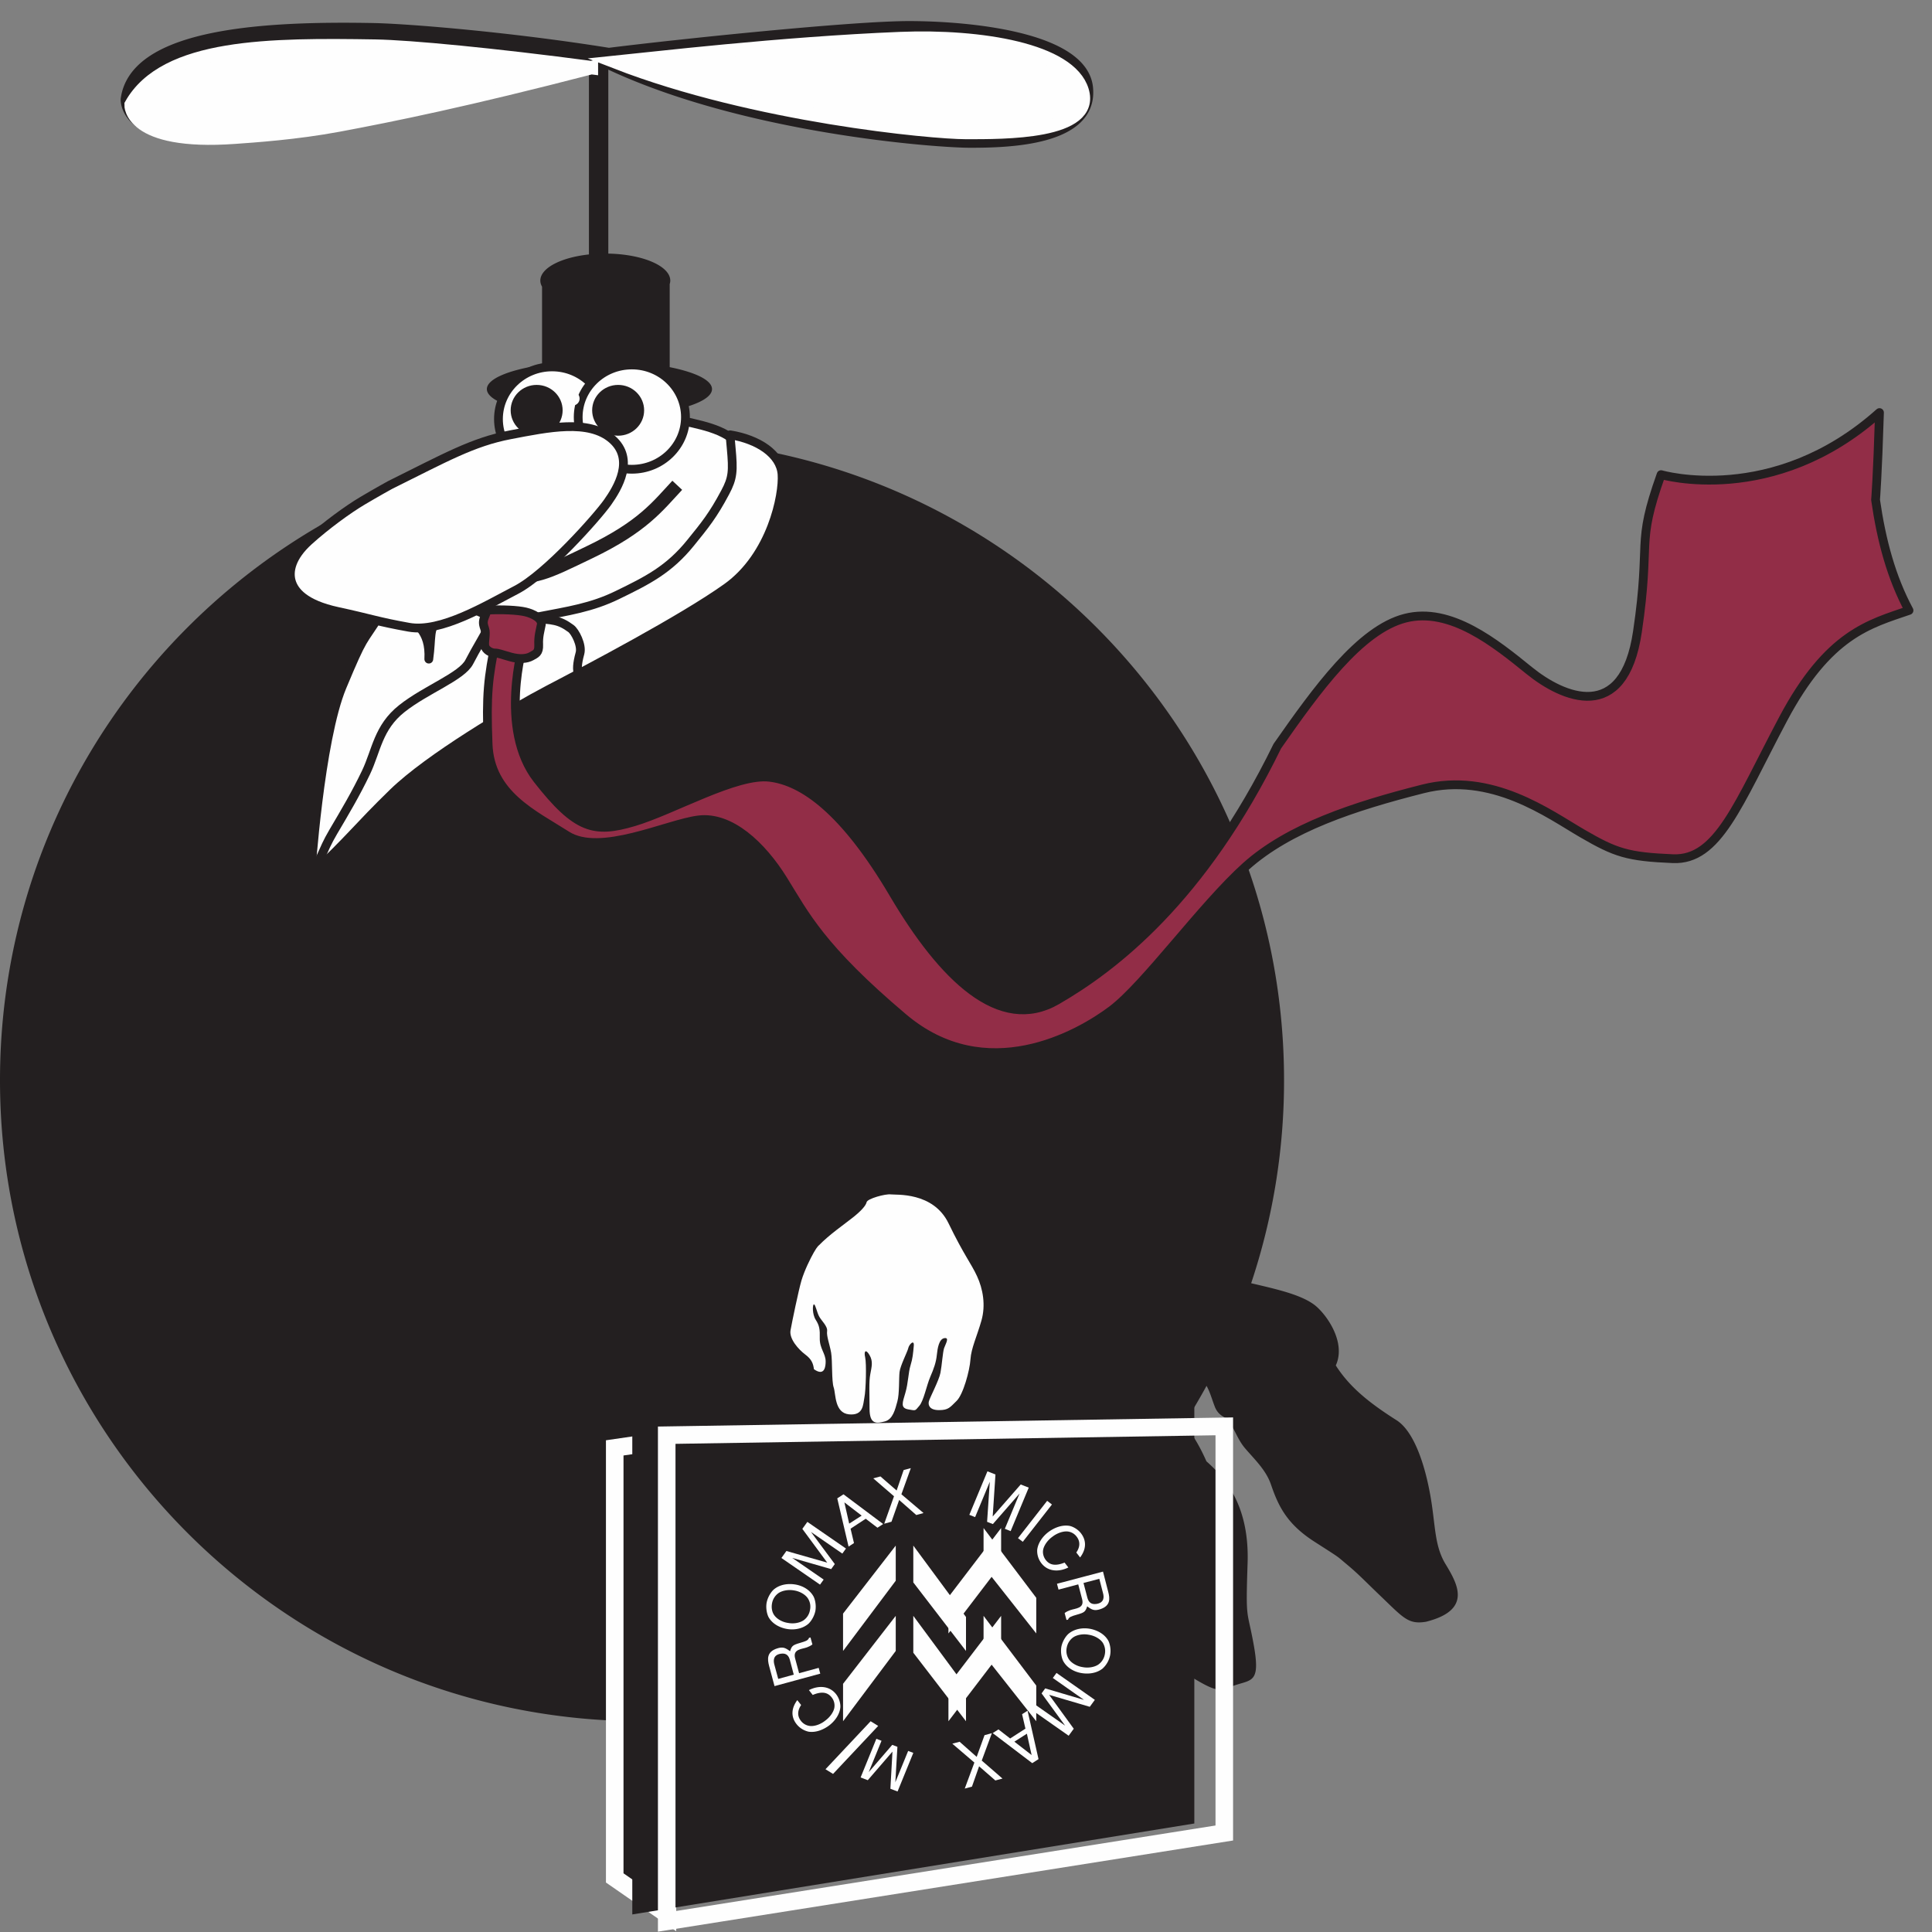 <svg xmlns="http://www.w3.org/2000/svg" xmlns:xlink="http://www.w3.org/1999/xlink" width="110" height="110" viewBox="0 0 110 110"><rect x="0" y="0" width="110" height="110" fill="#808080" stroke="none"/><defs><path id="5doza" d="M874.3 230.05c-.667-1.113-.555-2.285-.892-4.067-.333-1.782-.955-3.526-1.896-4.122-1.579-1.003-2.677-1.894-3.458-3.118.614-1.338-.56-2.954-1.226-3.456-.798-.595-2.23-.905-3.592-1.225a36.387 36.387 0 0 0 1.872-11.56c0-20.159-16.363-36.502-36.552-36.502S792 182.343 792 202.502C792 222.659 808.367 239 828.556 239c10.608 0 20.16-4.515 26.837-11.722l.164 1.156s3.422 7.52 4.24 8.023c1.73 1.058 1.64.76 2.676.444.873-.265 1.286-.222.893-2.34-.362-1.975-.444-1.225-.333-4.567.11-3.342-1.34-4.903-2.344-5.793-.451-1.022-.886-1.668-1.278-2.122.45-.708.88-1.433 1.284-2.174.203.353.318.8.474 1.194.203.51.566.565.69.706.412.453.573 1.12 1.027 1.651.532.627 1.199 1.237 1.483 2.083.413 1.204.896 2.226 2.459 3.232 1.56 1.001 1.226.776 1.896 1.334.667.559.984.911 1.896 1.782 1.282 1.227 1.563 1.616 2.567 1.45 2.676-.67 1.784-2.174 1.114-3.288"/><path id="5dozb" d="M799.12 146.654c.51-3.867 8.207-4.204 14.14-4.092 1.984.04 7.784.51 13.405 1.412 4.09-.51 13.856-1.524 17.095-1.524 3.238 0 9.94.565 10.223 3.553.293 3.077-4.655 3.16-6.759 3.16-1.873 0-12.835-.79-20.672-4.512-7.738 2.016-12.303 3.08-15.391 3.553a84.68 84.68 0 0 1-5.794.677c-6.443.49-6.246-2.227-6.246-2.227"/><path id="5dozc" d="M799.12 146.654c.51-3.867 8.207-4.204 14.14-4.092 1.984.04 7.784.51 13.405 1.412 4.09-.51 13.856-1.524 17.095-1.524 3.238 0 9.94.565 10.223 3.553.293 3.077-4.655 3.16-6.759 3.16-1.873 0-12.835-.79-20.672-4.512-7.738 2.016-12.303 3.08-15.391 3.553a84.68 84.68 0 0 1-5.794.677c-6.443.49-6.246-2.227-6.246-2.227z"/><path id="5dozd" d="M830.13 161.904v-4.732a.674.674 0 0 0 .033-.195c0-.827-1.564-1.5-3.528-1.538V144.23h-1.104v11.257c-1.591.172-2.767.773-2.767 1.49 0 .12.036.235.098.346v4.456c-1.88.277-3.142.79-3.142 1.375 0 .878 2.869 1.592 6.41 1.592 3.54 0 6.409-.714 6.409-1.592 0-.506-.938-.956-2.409-1.25"/><path id="5doze" d="M829.872 164.7c1.365.423 2.899.506 3.92 1.352 1.022.846.852 3.725-.256 4.825-1.108 1.097-4.772 5.245-8.093 6.005-3.321.763-6.73.677-8.35.086-1.617-.592-4.855-1.778-4.599-3.216.257-1.437 6.985-6.008 9.285-6.937 2.3-.932 8.093-2.115 8.093-2.115"/><path id="5dozf" d="M829.872 164.7c1.365.423 2.899.506 3.92 1.352 1.022.846.852 3.725-.256 4.825-1.108 1.097-4.772 5.245-8.093 6.005-3.321.763-6.73.677-8.35.086-1.617-.592-4.855-1.778-4.599-3.216.257-1.437 6.985-6.008 9.285-6.937 2.3-.932 8.093-2.115 8.093-2.115z"/><path id="5dozg" d="M830.56 168.63c-1.108 1.187-1.964 2.356-4.986 3.807-2.555 1.226-3.108 1.567-5.364 1.355"/><path id="5dozh" d="M825.673 144.851c-7.111 1.844-11.304 2.695-14.4 3.274-2.418.453-4.874.615-5.91.689-6.01.43-5.903-1.847-5.903-1.847 1.93-3.442 7.98-3.436 13.917-3.342 1.964.033 6.726.488 12.296 1.226"/><path id="5dozi" d="M825.673 144.851c-7.111 1.844-11.304 2.695-14.4 3.274-2.418.453-4.874.615-5.91.689-6.01.43-5.903-1.847-5.903-1.847 1.93-3.442 7.98-3.436 13.917-3.342 1.964.033 6.726.488 12.296 1.226z"/><path id="5dozj" d="M827.08 144.544c1.83-.185 9.385-1.077 16.196-1.35 4.533-.18 9.628.629 10.34 2.964.745 2.449-4.506 2.388-6.628 2.388-1.898 0-11.984-.932-19.908-4.002"/><path id="5dozk" d="M827.08 144.544c1.83-.185 9.385-1.077 16.196-1.35 4.533-.18 9.628.629 10.34 2.964.745 2.449-4.506 2.388-6.628 2.388-1.898 0-11.984-.932-19.908-4.002z"/><path id="5dozl" d="M833.577 165.757c1.584.259 2.862 1.087 2.949 2.245.086 1.161-.596 4.64-3.152 6.46-2.556 1.822-7.923 4.64-10.14 5.798-2.213 1.161-6.815 3.892-8.858 5.881-2.044 1.987-2.387 2.566-4.686 4.72 0 0 .512-7.703 1.79-10.766 1.278-3.064 1.105-2.4 2.13-4.057 1.617.165 2.709.198 3.235-.168 1.32-.91 1.833-.246 2.728.084.813.3 1.361-.165 3.066.165 1.703-.33 3.038-.52 4.515-1.242 1.704-.829 2.935-1.443 4.173-2.98.8-.986 1.268-1.556 1.96-2.86.443-.825.462-1.223.343-2.523-.09-.955-.053-.757-.053-.757"/><path id="5dozm" d="M833.577 165.757c1.584.259 2.862 1.087 2.949 2.245.086 1.161-.596 4.64-3.152 6.46-2.556 1.822-7.923 4.64-10.14 5.798-2.213 1.161-6.815 3.892-8.858 5.881-2.044 1.987-2.387 2.566-4.686 4.72 0 0 .512-7.703 1.79-10.766 1.278-3.064 1.105-2.4 2.13-4.057 1.617.165 2.709.198 3.235-.168 1.32-.91 1.833-.246 2.728.084.813.3 1.361-.165 3.066.165 1.703-.33 3.038-.52 4.515-1.242 1.704-.829 2.935-1.443 4.173-2.98.8-.986 1.268-1.556 1.96-2.86.443-.825.462-1.223.343-2.523-.09-.955-.053-.757-.053-.757z"/><path id="5dozn" d="M809.6 190.864c.769-.994.683-1.327 1.364-2.485.683-1.159 1.279-2.154 1.874-3.397.596-1.242.682-2.565 2.047-3.642 1.36-1.078 3.408-1.822 3.833-2.65.426-.828.766-1.327 1.278-2.32"/><path id="5dozo" d="M814.71 175.71c.938.747 1.79 1.162 1.704 2.818.173-1.243 0-1.74.512-2.239.513-.495.257-.495 1.534-.909"/><path id="5dozp" d="M825.277 180.016c-.256-.579-.596-.576-.256-1.821.126-.47-.283-1.242-.513-1.408-.679-.498-1.022-.498-2.213-.579-1.195-.084-1.195.495-1.195.495"/><path id="5dozq" d="M823.432 167.827c1.687 0 3.051-1.33 3.051-2.967 0-1.64-1.364-2.97-3.051-2.97-1.684 0-3.052 1.33-3.052 2.97 0 1.637 1.368 2.967 3.052 2.967"/><path id="5dozr" d="M823.432 167.827c1.687 0 3.051-1.33 3.051-2.967 0-1.64-1.364-2.97-3.051-2.97-1.684 0-3.052 1.33-3.052 2.97 0 1.637 1.368 2.967 3.052 2.967z"/><path id="5dozs" d="M827.975 167.717c1.684 0 3.052-1.33 3.052-2.967 0-1.64-1.368-2.97-3.052-2.97-1.687 0-3.055 1.33-3.055 2.97 0 1.637 1.368 2.967 3.055 2.967"/><path id="5dozt" d="M827.975 167.717c1.684 0 3.052-1.33 3.052-2.967 0-1.64-1.368-2.97-3.052-2.97-1.687 0-3.055 1.33-3.055 2.97 0 1.637 1.368 2.967 3.055 2.967z"/><path id="5dozu" d="M827.194 165.532c.666 0 1.205-.524 1.205-1.17 0-.648-.539-1.172-1.205-1.172-.665 0-1.204.524-1.204 1.171 0 .648.539 1.171 1.204 1.171"/><path id="5dozv" d="M827.194 165.532c.666 0 1.205-.524 1.205-1.17 0-.648-.539-1.172-1.205-1.172-.665 0-1.204.524-1.204 1.171 0 .648.539 1.171 1.204 1.171z"/><path id="5dozw" d="M822.554 165.532c.666 0 1.205-.524 1.205-1.17 0-.648-.539-1.172-1.205-1.172-.665 0-1.204.524-1.204 1.171 0 .648.539 1.171 1.204 1.171"/><path id="5dozx" d="M822.554 165.532c.666 0 1.205-.524 1.205-1.17 0-.648-.539-1.172-1.205-1.172-.665 0-1.204.524-1.204 1.171 0 .648.539 1.171 1.204 1.171z"/><path id="5dozy" d="M814.204 168.617c3.14-1.556 4.708-2.454 6.857-2.863 2.146-.41 4.46-.9 5.783.246 1.32 1.144.329 2.78-.249 3.597-.577.818-3.469 4.09-5.205 4.99-1.732.898-4.295 2.454-6.112 2.125-1.817-.326-2.149-.489-4.05-.898-1.897-.41-2.478-1.147-2.642-1.719-.165-.572 0-1.39.99-2.29.995-.898 2.233-1.799 3.06-2.29.825-.49 1.568-.898 1.568-.898"/><path id="5dozz" d="M814.204 168.617c3.14-1.556 4.708-2.454 6.857-2.863 2.146-.41 4.46-.9 5.783.246 1.32 1.144.329 2.78-.249 3.597-.577.818-3.469 4.09-5.205 4.99-1.732.898-4.295 2.454-6.112 2.125-1.817-.326-2.149-.489-4.05-.898-1.897-.41-2.478-1.147-2.642-1.719-.165-.572 0-1.39.99-2.29.995-.898 2.233-1.799 3.06-2.29.825-.49 1.568-.898 1.568-.898z"/><path id="5dozA" d="M827 223.436v24.485l3 2.079v-27z"/><path id="5dozB" d="M830 223v27l-3-2.079v-24.485z"/><path id="5dozC" d="M828 221.519V250l32-5.178V221z"/><path id="5dozD" d="M861.706 222.21v23.153l-31.746 5.032v-27.681z"/><path id="5dozE" d="M829.61 163.763a.41.41 0 1 1-.82 0c0-.226.183-.413.408-.413.228 0 .411.187.411.413"/><path id="5dozF" d="M825 163.693a.391.391 0 0 1-.392.393.393.393 0 1 1 0-.786c.219 0 .392.177.392.393"/><path id="5dozG" d="M843 229v2l-3 4v-2.128z"/><path id="5dozH" d="M849 228v2.07l-3 3.93v-2.07z"/><path id="5dozI" d="M849 233v2.07l-3 3.93v-2.07z"/><path id="5dozJ" d="M843 233v1.998L840 239v-2.13z"/><path id="5dozK" d="M844 229v2.097l3 3.903v-1.936z"/><path id="5dozL" d="M844 233v2.099l3 3.901v-1.938z"/><path id="5dozM" d="M848 228v2.198l3 3.802v-2.027z"/><path id="5dozN" d="M848 233v2.198l3 3.802v-2.03z"/><path id="5dozO" d="M843.095 240.457l-.118 2.017.73-1.784.293.112-.896 2.198-.409-.155.118-2.115-1.405 1.627-.408-.156.896-2.201.294.112-.729 1.787 1.34-1.554z"/><path id="5dozP" d="M839.43 242l-.43-.267 2.57-2.733.43.267z"/><path id="5dozQ" d="M837.613 238.076c-.2.3-.24.615-.01.905a.75.75 0 0 0 .56.292c.248.01.57-.103.826-.31.266-.195.46-.473.512-.712a.747.747 0 0 0-.15-.609c-.24-.307-.586-.346-1.078-.138l-.216-.276c.561-.288 1.185-.24 1.552.24.204.265.253.592.236.75-.045.424-.334.793-.639 1.023-.302.226-.732.417-1.162.355a1.208 1.208 0 0 1-.677-.413c-.355-.437-.311-.929.027-1.385z"/><path id="5dozR" d="M836.098 237l-.308-1.146c-.105-.397-.135-.805.447-.996.335-.11.482-.042.745.158.095-.31.157-.356.58-.479.33-.097.448-.142.5-.285l.084-.022.109.398c-.109.085-.213.126-.308.165-.299.11-.82.094-.676.631l.226.841 1.116-.304.089.33zm.211-.41l.884-.243-.218-.826c-.059-.22-.177-.42-.523-.365-.45.074-.417.408-.366.61z"/><path id="5dozS" d="M836.07 231.488c.354-.292.823-.334 1.198-.275.374.057.797.258 1.03.647.09.142.187.488.128.85-.072.363-.29.654-.42.76-.358.289-.827.341-1.201.276-.371-.065-.798-.258-1.031-.647-.085-.142-.187-.489-.125-.85.072-.364.29-.654.42-.761m.023 1.488c.155.21.453.382.779.427.32.062.663-.003.88-.149a.89.89 0 0 0 .367-.594.861.861 0 0 0-.138-.68c-.151-.207-.45-.38-.775-.428-.322-.057-.663.007-.88.152a.909.909 0 0 0-.37.593c-.043.236-.004.491.137.68"/><path id="5dozT" d="M839.323 230.339l-2.213-.637 1.786 1.232-.207.288-2.199-1.517.285-.398 2.325.663-1.418-1.922.286-.398 2.198 1.517-.207.288-1.785-1.232 1.356 1.828z"/><path id="5dozU" d="M840.622 228.856l-.308.2-.644-2.746.355-.23 2.259 1.692-.325.21-.668-.511-.863.566zm-.273-1.107l.71-.456-.984-.754z"/><path id="5dozV" d="M843.322 226.078l1.26 1.068-.413.113-.975-.857-.437 1.239-.413.113.557-1.563-1.181-1.019.408-.11.922.802.4-1.165.408-.109z"/><path id="5dozW" d="M848.201 227.646l.154-2.281-.836 2.013-.329-.13 1.03-2.478.457.18-.157 2.392 1.595-1.822.457.179-1.031 2.478-.329-.133.837-2.009-1.52 1.74z"/><path id="5dozX" d="M851.621 226.45l.272.21-1.66 2.123-.273-.207z"/><path id="5dozY" d="M853.28 229.394c.204-.294.245-.612.02-.903a.737.737 0 0 0-.552-.298c-.25-.009-.57.1-.83.304-.266.191-.463.473-.519.71-.05.22.014.443.141.61.236.308.581.35 1.073.15l.214.278c-.562.281-1.185.23-1.546-.256a1.145 1.145 0 0 1-.227-.75c.053-.428.345-.794.65-1.02.309-.226.736-.41 1.165-.346.158.022.464.155.67.417.345.44.298.933-.042 1.385z"/><path id="5dozZ" d="M854.8 230.48l.297 1.15c.106.394.132.801-.452.99-.335.11-.483.038-.745-.163-.098.308-.16.356-.588.476-.331.094-.45.14-.503.282l-.087.018-.106-.394c.111-.084.214-.126.312-.162.302-.11.827-.09.683-.627l-.22-.842-1.123.298-.088-.333zm-.21.411l-.9.237.217.828c.058.216.177.417.52.366.458-.072.431-.405.376-.608z"/><path id="5dozaa" d="M854.779 236c-.362.285-.83.322-1.205.258-.375-.061-.798-.268-1.024-.656-.086-.146-.184-.49-.119-.851.076-.36.297-.648.43-.751.361-.285.83-.33 1.205-.262.371.071.797.269 1.025.657.084.145.183.488.114.85a1.403 1.403 0 0 1-.426.754m-.006-1.488c-.15-.207-.45-.382-.775-.433-.322-.065-.664-.004-.885.139a.919.919 0 0 0-.377.589.88.88 0 0 0 .131.68c.15.206.448.384.772.432.323.065.667.003.885-.138a.905.905 0 0 0 .38-.59.898.898 0 0 0-.131-.68"/><path id="5dozab" d="M851.51 237.13l2.206.653-1.773-1.246.21-.287 2.183 1.533-.289.395-2.314-.68 1.402 1.929-.29.398-2.185-1.533.21-.286 1.772 1.243-1.339-1.835z"/><path id="5dozac" d="M850.193 238.6l.312-.2.624 2.757-.357.23-2.252-1.712.328-.21.666.517.87-.56zm.274 1.11l-.713.454.982.76z"/><path id="5dozad" d="M846.929 242.834l.41-.11.407-1.158.925.806.407-.107-1.181-1.026.575-1.559-.417.113-.447 1.236-.972-.861-.416.11 1.257 1.075z"/><path id="5dozae" d="M898.787 169.46c.334 2.317.896 4.417 1.904 6.294-2.24.773-4.593 1.326-7.17 6.186-2.577 4.857-3.7 8.06-6.277 7.95-2.576-.11-3.25-.33-5.153-1.436-1.904-1.104-5.154-3.534-9.078-2.537-3.919.993-7.618 2.206-10.084 4.416-2.465 2.21-5.716 6.737-7.62 8.174-1.903 1.433-7.169 4.416-11.876.44-4.707-3.977-5.6-5.854-6.835-7.84-1.234-1.99-3.026-3.647-4.82-3.424-1.791.22-5.6 2.097-7.506.884-1.905-1.217-4.37-2.32-4.482-5.194-.112-2.87 0-3.753.447-5.963.673.224 1.569.224 1.569.224s-1.454 4.856.785 7.73c2.242 2.87 3.25 3.09 5.491 2.43 2.24-.664 5.827-2.763 7.731-2.54 1.905.22 4.258 1.876 7.061 6.627 2.8 4.746 6.051 7.95 9.298 6.072 3.25-1.876 8.292-5.743 12.553-14.47 2.239-3.2 4.704-6.626 7.28-7.286 2.578-.663 5.155 1.437 7.06 2.98 1.906 1.547 5.38 3.093 6.164-2.207.785-5.303-.112-4.86 1.346-8.946 0 0 6.385 1.876 12.435-3.534-.111 3.644-.223 4.97-.223 4.97"/><path id="5dozaf" d="M898.787 169.46c.334 2.317.896 4.417 1.904 6.294-2.24.773-4.593 1.326-7.17 6.186-2.577 4.857-3.7 8.06-6.277 7.95-2.576-.11-3.25-.33-5.153-1.436-1.904-1.104-5.154-3.534-9.078-2.537-3.919.993-7.618 2.206-10.084 4.416-2.465 2.21-5.716 6.737-7.62 8.174-1.903 1.433-7.169 4.416-11.876.44-4.707-3.977-5.6-5.854-6.835-7.84-1.234-1.99-3.026-3.647-4.82-3.424-1.791.22-5.6 2.097-7.506.884-1.905-1.217-4.37-2.32-4.482-5.194-.112-2.87 0-3.753.447-5.963.673.224 1.569.224 1.569.224s-1.454 4.856.785 7.73c2.242 2.87 3.25 3.09 5.491 2.43 2.24-.664 5.827-2.763 7.731-2.54 1.905.22 4.258 1.876 7.061 6.627 2.8 4.746 6.051 7.95 9.298 6.072 3.25-1.876 8.292-5.743 12.553-14.47 2.239-3.2 4.704-6.626 7.28-7.286 2.578-.663 5.155 1.437 7.06 2.98 1.906 1.547 5.38 3.093 6.164-2.207.785-5.303-.112-4.86 1.346-8.946 0 0 6.385 1.876 12.435-3.534-.111 3.644-.223 4.97-.223 4.97z"/><path id="5dozag" d="M819.75 175.736c.84-.042 1.723 0 2.163.103.443.104.969.373.906.725-.066.353-.17.664-.148 1.14.02.475-.167.517-.42.663-.253.142-.653.184-1.178.039-.526-.143-.693-.227-.903-.227-.21 0-.525-.165-.568-.414-.04-.25.085-.705 0-.951-.082-.25-.125-.376-.02-.664.105-.291.168-.414.168-.414"/><path id="5dozah" d="M819.75 175.736c.84-.042 1.723 0 2.163.103.443.104.969.373.906.725-.066.353-.17.664-.148 1.14.02.475-.167.517-.42.663-.253.142-.653.184-1.178.039-.526-.143-.693-.227-.903-.227-.21 0-.525-.165-.568-.414-.04-.25.085-.705 0-.951-.082-.25-.125-.376-.02-.664.105-.291.168-.414.168-.414z"/><path id="5dozai" d="M838.635 211.895c.582-.602 1.457-1.204 1.913-1.568.459-.36.752-.68.794-.88.04-.202 1.08-.484 1.374-.443.292.04 2.414-.16 3.29 1.646.874 1.806 1.29 2.286 1.622 3.01.336.722.502 1.646.251 2.527-.25.885-.582 1.565-.625 2.208-.042.643-.416 2.007-.79 2.367-.374.364-.459.524-1 .524-.543 0-.624-.282-.582-.483.04-.2.583-1.204.664-1.646.084-.44.128-1.164.208-1.405.085-.238.329-.627 0-.561-.29.06-.374.56-.416.963-.04.401-.166.765-.375 1.244-.207.483-.374 1.364-.624 1.646-.25.283-.166.283-.625.201-.459-.082-.331-.382-.166-.944.166-.561.166-1.163.294-1.564.123-.401.143-.662.184-1.104.04-.408-.27-.082-.312.119-.042.201-.459 1.003-.498 1.367-.042.36 0 1.242-.127 1.684-.123.442-.25 1.003-.706 1.126-.459.119-.875.2-.875-.724 0-.923-.042-1.524.043-1.967.08-.441.166-.721-.043-1.084-.208-.36-.335-.238-.25.122.084.36.042 1.884-.042 2.286-.082.4-.043 1.044-.876.965-.832-.081-.749-1.166-.872-1.527-.127-.36-.066-1.504-.147-1.984-.085-.484-.27-.944-.23-1.226.041-.28-.332-.603-.456-.844-.127-.238-.208-.68-.293-.68-.084 0-.104.56.104.881.208.323.242.551.228 1.044-.013.593.335.862.335 1.326 0 .245-.042.881-.667.44-.043-.32-.124-.562-.5-.841-.375-.282-.915-.883-.834-1.368.085-.479.459-2.285.624-2.846.17-.565.502-1.245.71-1.606.208-.364.293-.4.293-.4"/></defs><g><g transform="translate(-792 -141)"><g><use fill="#231f20" xlink:href="#5doza"/></g><g><g><use fill="#231f20" xlink:href="#5dozb"/></g><g><use fill="#fff" fill-opacity="0" stroke="#231f20" stroke-linecap="round" stroke-linejoin="round" stroke-miterlimit="50" stroke-width=".5" xlink:href="#5dozc"/></g><g><use fill="#231f20" xlink:href="#5dozd"/></g><g><use fill="#fefefe" xlink:href="#5doze"/></g><g><use fill="#fff" fill-opacity="0" stroke="#231f20" stroke-linecap="round" stroke-linejoin="round" stroke-miterlimit="50" stroke-width=".5" xlink:href="#5dozf"/></g><g><use fill="#fff" fill-opacity="0" stroke="#231f20" stroke-miterlimit="50" stroke-width=".76" xlink:href="#5dozg"/></g></g><g><g><use fill="#fefefe" xlink:href="#5dozh"/></g><g><use fill="#fff" fill-opacity="0" stroke="#fefefe" stroke-miterlimit="50" stroke-width=".76" xlink:href="#5dozi"/></g><g><use fill="#fefefe" xlink:href="#5dozj"/></g><g><use fill="#fff" fill-opacity="0" stroke="#fefefe" stroke-miterlimit="50" stroke-width=".76" xlink:href="#5dozk"/></g><g><use fill="#fefefe" xlink:href="#5dozl"/></g><g><use fill="#fff" fill-opacity="0" stroke="#231f20" stroke-linecap="round" stroke-linejoin="round" stroke-miterlimit="50" stroke-width=".5" xlink:href="#5dozm"/></g><g><use fill="#fff" fill-opacity="0" stroke="#231f20" stroke-linecap="round" stroke-linejoin="round" stroke-miterlimit="50" stroke-width=".5" xlink:href="#5dozn"/></g><g><use fill="#fff" fill-opacity="0" stroke="#231f20" stroke-linecap="round" stroke-linejoin="round" stroke-miterlimit="50" stroke-width=".5" xlink:href="#5dozo"/></g><g><use fill="#fff" fill-opacity="0" stroke="#231f20" stroke-linecap="round" stroke-linejoin="round" stroke-miterlimit="50" stroke-width=".5" xlink:href="#5dozp"/></g><g><use fill="#fefefe" xlink:href="#5dozq"/></g><g><use fill="#fff" fill-opacity="0" stroke="#231f20" stroke-linecap="round" stroke-linejoin="round" stroke-miterlimit="50" stroke-width=".5" xlink:href="#5dozr"/></g><g><use fill="#fefefe" xlink:href="#5dozs"/></g><g><use fill="#fff" fill-opacity="0" stroke="#231f20" stroke-linecap="round" stroke-linejoin="round" stroke-miterlimit="50" stroke-width=".5" xlink:href="#5dozt"/></g><g><use fill="#231f20" xlink:href="#5dozu"/></g><g><use fill="#fff" fill-opacity="0" stroke="#231f20" stroke-miterlimit="50" stroke-width=".55" xlink:href="#5dozv"/></g><g><use fill="#231f20" xlink:href="#5dozw"/></g><g><use fill="#fff" fill-opacity="0" stroke="#231f20" stroke-miterlimit="50" stroke-width=".55" xlink:href="#5dozx"/></g></g><g><g><use fill="#fefefe" xlink:href="#5dozy"/></g><g><use fill="#fff" fill-opacity="0" stroke="#231f20" stroke-linecap="round" stroke-linejoin="round" stroke-miterlimit="50" stroke-width=".5" xlink:href="#5dozz"/></g></g><g><use fill="#231f20" xlink:href="#5dozA"/></g><g><use fill="#fff" fill-opacity="0" stroke="#fefefe" stroke-miterlimit="50" xlink:href="#5dozB"/></g><g><use fill="#231f20" xlink:href="#5dozC"/></g><g><g><use fill="#fff" fill-opacity="0" stroke="#fefefe" stroke-miterlimit="50" xlink:href="#5dozD"/></g><g><use fill="#fefefe" xlink:href="#5dozE"/></g><g><use fill="#fefefe" xlink:href="#5dozF"/></g></g><g><use fill="#fefefe" xlink:href="#5dozG"/></g><g><use fill="#fefefe" xlink:href="#5dozH"/></g><g><use fill="#fefefe" xlink:href="#5dozI"/></g><g><use fill="#fefefe" xlink:href="#5dozJ"/></g><g><use fill="#fefefe" xlink:href="#5dozK"/></g><g><use fill="#fefefe" xlink:href="#5dozL"/></g><g><use fill="#fefefe" xlink:href="#5dozM"/></g><g><use fill="#fefefe" xlink:href="#5dozN"/></g><g><use fill="#fefefe" xlink:href="#5dozO"/></g><g><use fill="#fefefe" xlink:href="#5dozP"/></g><g><g><use fill="#fefefe" xlink:href="#5dozQ"/></g><g><use fill="#fefefe" xlink:href="#5dozR"/></g><g><use fill="#fefefe" xlink:href="#5dozS"/></g><g><use fill="#fefefe" xlink:href="#5dozT"/></g><g><use fill="#fefefe" xlink:href="#5dozU"/></g><g><use fill="#fefefe" xlink:href="#5dozV"/></g><g><use fill="#fefefe" xlink:href="#5dozW"/></g><g><use fill="#fefefe" xlink:href="#5dozX"/></g><g><use fill="#fefefe" xlink:href="#5dozY"/></g><g><use fill="#fefefe" xlink:href="#5dozZ"/></g><g><use fill="#fefefe" xlink:href="#5dozaa"/></g><g><use fill="#fefefe" xlink:href="#5dozab"/></g><g><use fill="#fefefe" xlink:href="#5dozac"/></g><g><use fill="#fefefe" xlink:href="#5dozad"/></g><g><use fill="#922d47" xlink:href="#5dozae"/></g><g><use fill="#fff" fill-opacity="0" stroke="#231f20" stroke-linecap="round" stroke-linejoin="round" stroke-miterlimit="50" stroke-width=".5" xlink:href="#5dozaf"/></g><g><use fill="#922d47" xlink:href="#5dozag"/></g><g><use fill="#fff" fill-opacity="0" stroke="#231f20" stroke-linecap="round" stroke-linejoin="round" stroke-miterlimit="50" stroke-width=".5" xlink:href="#5dozah"/></g></g><g><use fill="#fefefe" xlink:href="#5dozai"/></g></g></g></svg>